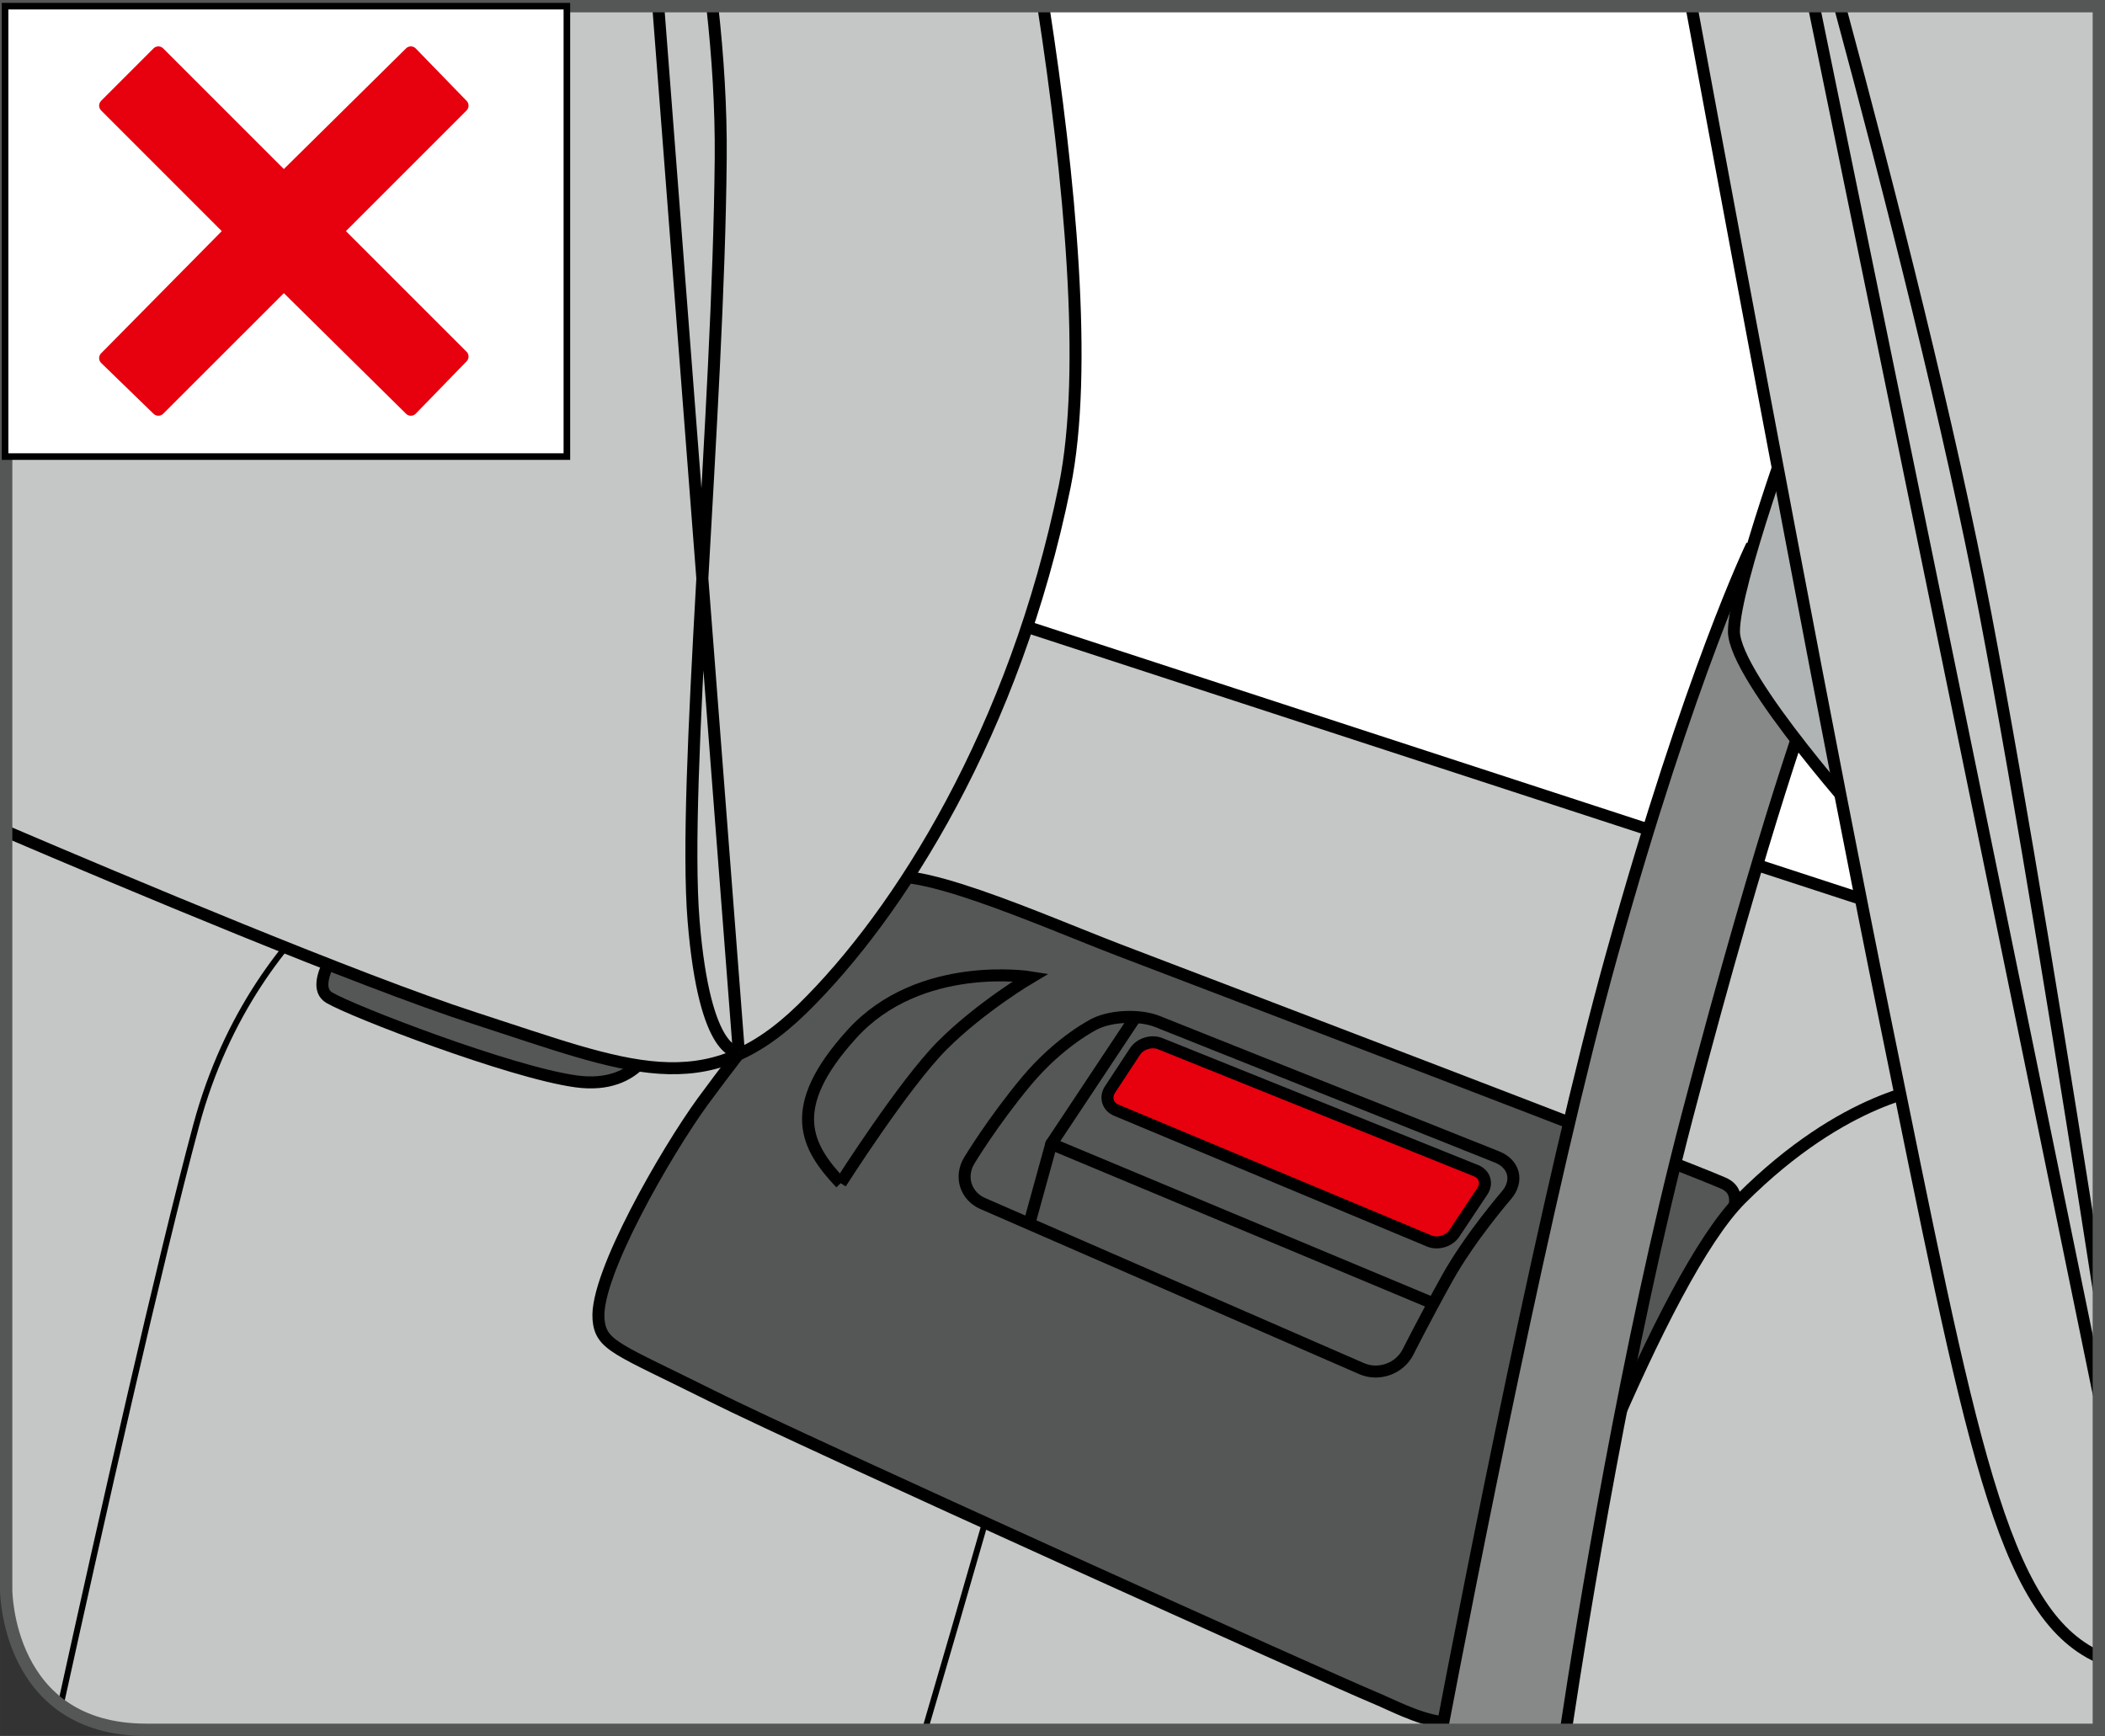 <?xml version="1.0" encoding="UTF-8"?>
<!DOCTYPE svg PUBLIC "-//W3C//DTD SVG 1.1//EN" "http://www.w3.org/Graphics/SVG/1.1/DTD/svg11.dtd">
<!-- Creator: CorelDRAW 2018 (64-Bit) -->
<svg xmlns="http://www.w3.org/2000/svg" xml:space="preserve" width="30.077mm" height="24.807mm" version="1.1" style="shape-rendering:geometricPrecision; text-rendering:geometricPrecision; image-rendering:optimizeQuality; fill-rule:evenodd; clip-rule:evenodd"
viewBox="0 0 443.74 365.99"
 xmlns:xlink="http://www.w3.org/1999/xlink">
 <rect x="0" y="0" width="443.74" height="365.99" fill="#333333" stroke="none"/>
 <defs>
  <style type="text/css">
   <![CDATA[
    .str1 {stroke:black;stroke-width:1.27;stroke-miterlimit:4}
    .str4 {stroke:black;stroke-width:1.39;stroke-miterlimit:4}
    .str0 {stroke:black;stroke-width:2.53;stroke-miterlimit:4}
    .str3 {stroke:#555756;stroke-width:2.6;stroke-miterlimit:4}
    .str5 {stroke:#E7000E;stroke-width:2.88;stroke-linejoin:round;stroke-miterlimit:10}
    .str2 {stroke:black;stroke-width:2.53;stroke-linecap:round;stroke-linejoin:round;stroke-miterlimit:4}
    .fil2 {fill:none;fill-rule:nonzero}
    .fil3 {fill:#555756;fill-rule:nonzero}
    .fil5 {fill:#878988;fill-rule:nonzero}
    .fil6 {fill:#B1B4B4;fill-rule:nonzero}
    .fil1 {fill:#C5C7C7;fill-rule:nonzero}
    .fil4 {fill:#E7000E;fill-rule:nonzero}
    .fil0 {fill:white;fill-rule:nonzero}
   ]]>
  </style>
 </defs>
 <g id="Слой_x0020_1">
  <path class="fil0" d="M1.3 1.3l0 333.88c0,0 0,29.5 29.51,29.5l0 0 411.63 0 0 -363.39 -441.14 0z"/>
  <path class="fil1" d="M442.44 205.88l-441.14 -143.94 0 273.24c0,0 0,29.5 29.51,29.5l0 0 411.63 0 0 -158.8z"/>
  <line class="fil2 str0" x1="1.3" y1="61.94" x2="442.44" y2= "205.88" />
  <path class="fil2 str1" d="M91.29 174.63c0,0 -37.23,15.44 -49.94,62.65 -7.68,28.54 -20,83.26 -28.55,122.11"/>
  <path class="fil2 str1" d="M266.54 226.39c0,0 -37.23,15.44 -49.94,62.65 -4.87,18.07 -13.19,46.92 -21.61,75.64"/>
  <path class="fil3" d="M73.22 196.97c0,0 -8.59,10.5 -3.82,13.36 4.77,2.86 38.17,15.74 52.01,17.65 13.83,1.91 16.7,-9.07 16.7,-9.07l-64.88 -21.94z"/>
  <path class="fil2 str0" d="M73.22 196.97c0,0 -8.59,10.5 -3.82,13.36 4.77,2.86 38.17,15.74 52.01,17.65 13.83,1.91 16.7,-9.07 16.7,-9.07l-64.88 -21.94"/>
  <path class="fil3" d="M126.17 278.07c-0.77,-9.23 14.31,-35.3 21.94,-45.8 7.64,-10.49 31.49,-41.03 36.74,-46.28 5.25,-5.25 34.82,8.11 51.04,14.31 16.22,6.2 118.8,45.32 127.39,49.14 8.58,3.82 -6.68,18.61 -20.04,48.19 -13.36,29.58 -21.47,43.89 -27.2,57.73 -5.72,13.84 -18.61,5.73 -26.72,2.38 -8.11,-3.34 -119.27,-53.43 -139.31,-63.45 -20.04,-10.02 -23.37,-10.5 -23.85,-16.22z"/>
  <path class="fil2 str0" d="M126.17 278.07c-0.77,-9.23 14.31,-35.3 21.94,-45.8 7.64,-10.49 31.49,-41.03 36.74,-46.28 5.25,-5.25 34.82,8.11 51.04,14.31 16.22,6.2 118.8,45.32 127.39,49.14 8.58,3.82 -6.68,18.61 -20.04,48.19 -13.36,29.58 -21.47,43.89 -27.2,57.73 -5.72,13.84 -18.61,5.73 -26.72,2.38 -8.11,-3.34 -119.27,-53.43 -139.31,-63.45 -20.04,-10.02 -23.37,-10.5 -23.85,-16.22"/>
  <path class="fil1" d="M1.3 175.3c24.42,10.44 74.6,31.55 98.63,39.32 32.45,10.5 48.66,18.13 69.18,-1.91 20.51,-20.04 44.84,-58.68 55.34,-110.21 4.99,-24.52 1.02,-65.25 -4.52,-101.2l-218.64 0 0 174z"/>
  <path class="fil2 str0" d="M1.3 175.3c24.42,10.44 74.6,31.55 98.63,39.32 32.45,10.5 48.66,18.13 69.18,-1.91 20.51,-20.04 44.84,-58.68 55.34,-110.21 4.99,-24.52 1.02,-65.25 -4.52,-101.2"/>
  <path class="fil1" d="M155.75 221.78c0,0 -7.16,1.43 -9.54,-27.67 -2.39,-29.1 5.25,-106.87 5.72,-160.78 0.09,-10.57 -0.6,-21.42 -1.78,-32.03l-11.39 0 16.99 220.48z"/>
  <path class="fil2 str0" d="M155.75 221.78c0,0 -7.16,1.43 -9.54,-27.67 -2.39,-29.1 5.25,-106.87 5.72,-160.78 0.09,-10.57 -0.6,-21.42 -1.78,-32.03m-11.39 0l16.99 220.48"/>
  <path class="fil2 str0" d="M177.22 249.45c0,0 13.36,-20.99 21.47,-29.1 8.11,-8.11 18.61,-14.31 18.61,-14.31 0,0 -23.38,-3.82 -37.69,11.93 -14.31,15.74 -9.55,23.86 -2.39,31.49"/>
  <path class="fil2 str2" d="M207.19 253.75c-3.62,-1.58 -4.92,-5.64 -2.89,-9.04 0,0 4.89,-8.15 12.04,-16.74 7.16,-8.58 14.52,-12.14 14.52,-12.14 3.56,-1.72 9.48,-1.93 13.15,-0.46l71.57 28.55c3.67,1.46 4.55,5.1 1.97,8.09 0,0 -7.69,8.88 -12.47,17.47 -4.77,8.59 -8.24,15.51 -8.24,15.51 -1.76,3.54 -6.18,5.14 -9.8,3.56l-79.86 -34.81"/>
  <polyline class="fil2 str2" points="217,257.9 221.62,241.16 239.24,214.62 "/>
  <line class="fil2 str2" x1="221.62" y1="241.16" x2="301.85" y2= "274.68" />
  <path class="fil4" d="M306.58 260.02c-1.09,1.65 -3.48,2.37 -5.3,1.61l-65.94 -27.56c-1.83,-0.76 -2.43,-2.73 -1.34,-4.38l5.26 -8c1.08,-1.65 3.47,-2.4 5.31,-1.66l66.58 26.78c1.83,0.74 2.44,2.69 1.34,4.33l-5.91 8.88z"/>
  <path class="fil2 str2" d="M306.58 260.02c-1.09,1.65 -3.48,2.37 -5.3,1.61l-65.94 -27.56c-1.83,-0.76 -2.43,-2.73 -1.34,-4.38l5.26 -8c1.08,-1.65 3.47,-2.4 5.31,-1.66l66.58 26.78c1.83,0.74 2.44,2.69 1.34,4.33l-5.91 8.88"/>
  <path class="fil1" d="M315.49 364.69c10.55,-29.97 34.79,-95.21 51.55,-111.97 21.95,-21.95 40.12,-23.47 40.12,-23.47l35.29 1.71 0 133.73 -126.96 0z"/>
  <path class="fil2 str0" d="M315.49 364.69c10.55,-29.97 34.79,-95.21 51.55,-111.97 21.95,-21.95 40.12,-23.47 40.12,-23.47l35.29 1.71"/>
  <path class="fil5" d="M369.31 114.95c0,0 -12.87,26.49 -29.52,86.3 -13.57,48.74 -30.16,133.69 -35.84,163.44l26.15 0c3.6,-23.81 12.81,-80.6 25.58,-129.38 16.66,-63.59 26.49,-89.32 26.49,-89.32l-12.87 -31.04z"/>
  <path class="fil2 str0" d="M369.31 114.95c0,0 -12.87,26.49 -29.52,86.3 -13.57,48.74 -30.16,133.69 -35.84,163.44m26.15 0c3.6,-23.81 12.81,-80.6 25.58,-129.38 16.66,-63.59 26.49,-89.32 26.49,-89.32l-12.87 -31.04"/>
  <path class="fil6" d="M379.15 86.18c0,0 -13.63,37.09 -13.63,46.93 0,9.84 28.77,41.63 28.77,41.63l-15.14 -88.56z"/>
  <path class="fil2 str0" d="M379.15 86.18c0,0 -13.63,37.09 -13.63,46.93 0,9.84 28.77,41.63 28.77,41.63l-15.14 -88.56"/>
  <path class="fil1" d="M356.55 1.3c12.44,67.16 29.7,159.21 40.76,213.32 18.19,89.02 24.49,125.34 45.13,134.74l0 -348.06 -85.89 0z"/>
  <path class="fil2 str0" d="M356.55 1.3c12.44,67.16 29.7,159.21 40.76,213.32 18.19,89.02 24.49,125.34 45.13,134.74"/>
  <path class="fil1" d="M387.83 1.3c10.71,39.61 23.19,88.72 30.68,128.03 7.56,39.67 16.68,96.13 23.93,142.73l0 21.95 -60.07 -292.72 5.46 0z"/>
  <path class="fil2 str0" d="M387.83 1.3c10.71,39.61 23.19,88.72 30.68,128.03 7.56,39.67 16.68,96.13 23.93,142.73m0 21.95l-60.07 -292.72"/>
  <path class="fil2 str3" d="M1.3 1.3l0 333.88c0,0 0,29.51 29.51,29.51l411.63 0 0 -363.39 -441.14 0z"/>
  <polygon class="fil0" points="1.07,96.26 119.5,96.26 119.5,1.3 1.07,1.3 "/>
  <polygon class="fil2 str4" points="1.07,96.26 119.5,96.26 119.5,1.3 1.07,1.3 "/>
  <polygon class="fil4" points="86.61,86.21 59.83,59.77 33.38,86.21 22.34,75.5 48.78,48.72 22.34,22.27 33.38,11.22 59.83,37.67 86.61,11.22 97.33,22.27 70.88,48.72 97.33,75.17 "/>
  <polygon class="fil2 str5" points="86.61,86.21 59.83,59.77 33.38,86.21 22.34,75.5 48.78,48.72 22.34,22.27 33.38,11.22 59.83,37.67 86.61,11.22 97.33,22.27 70.88,48.72 97.33,75.17 "/>
 </g>
</svg>
